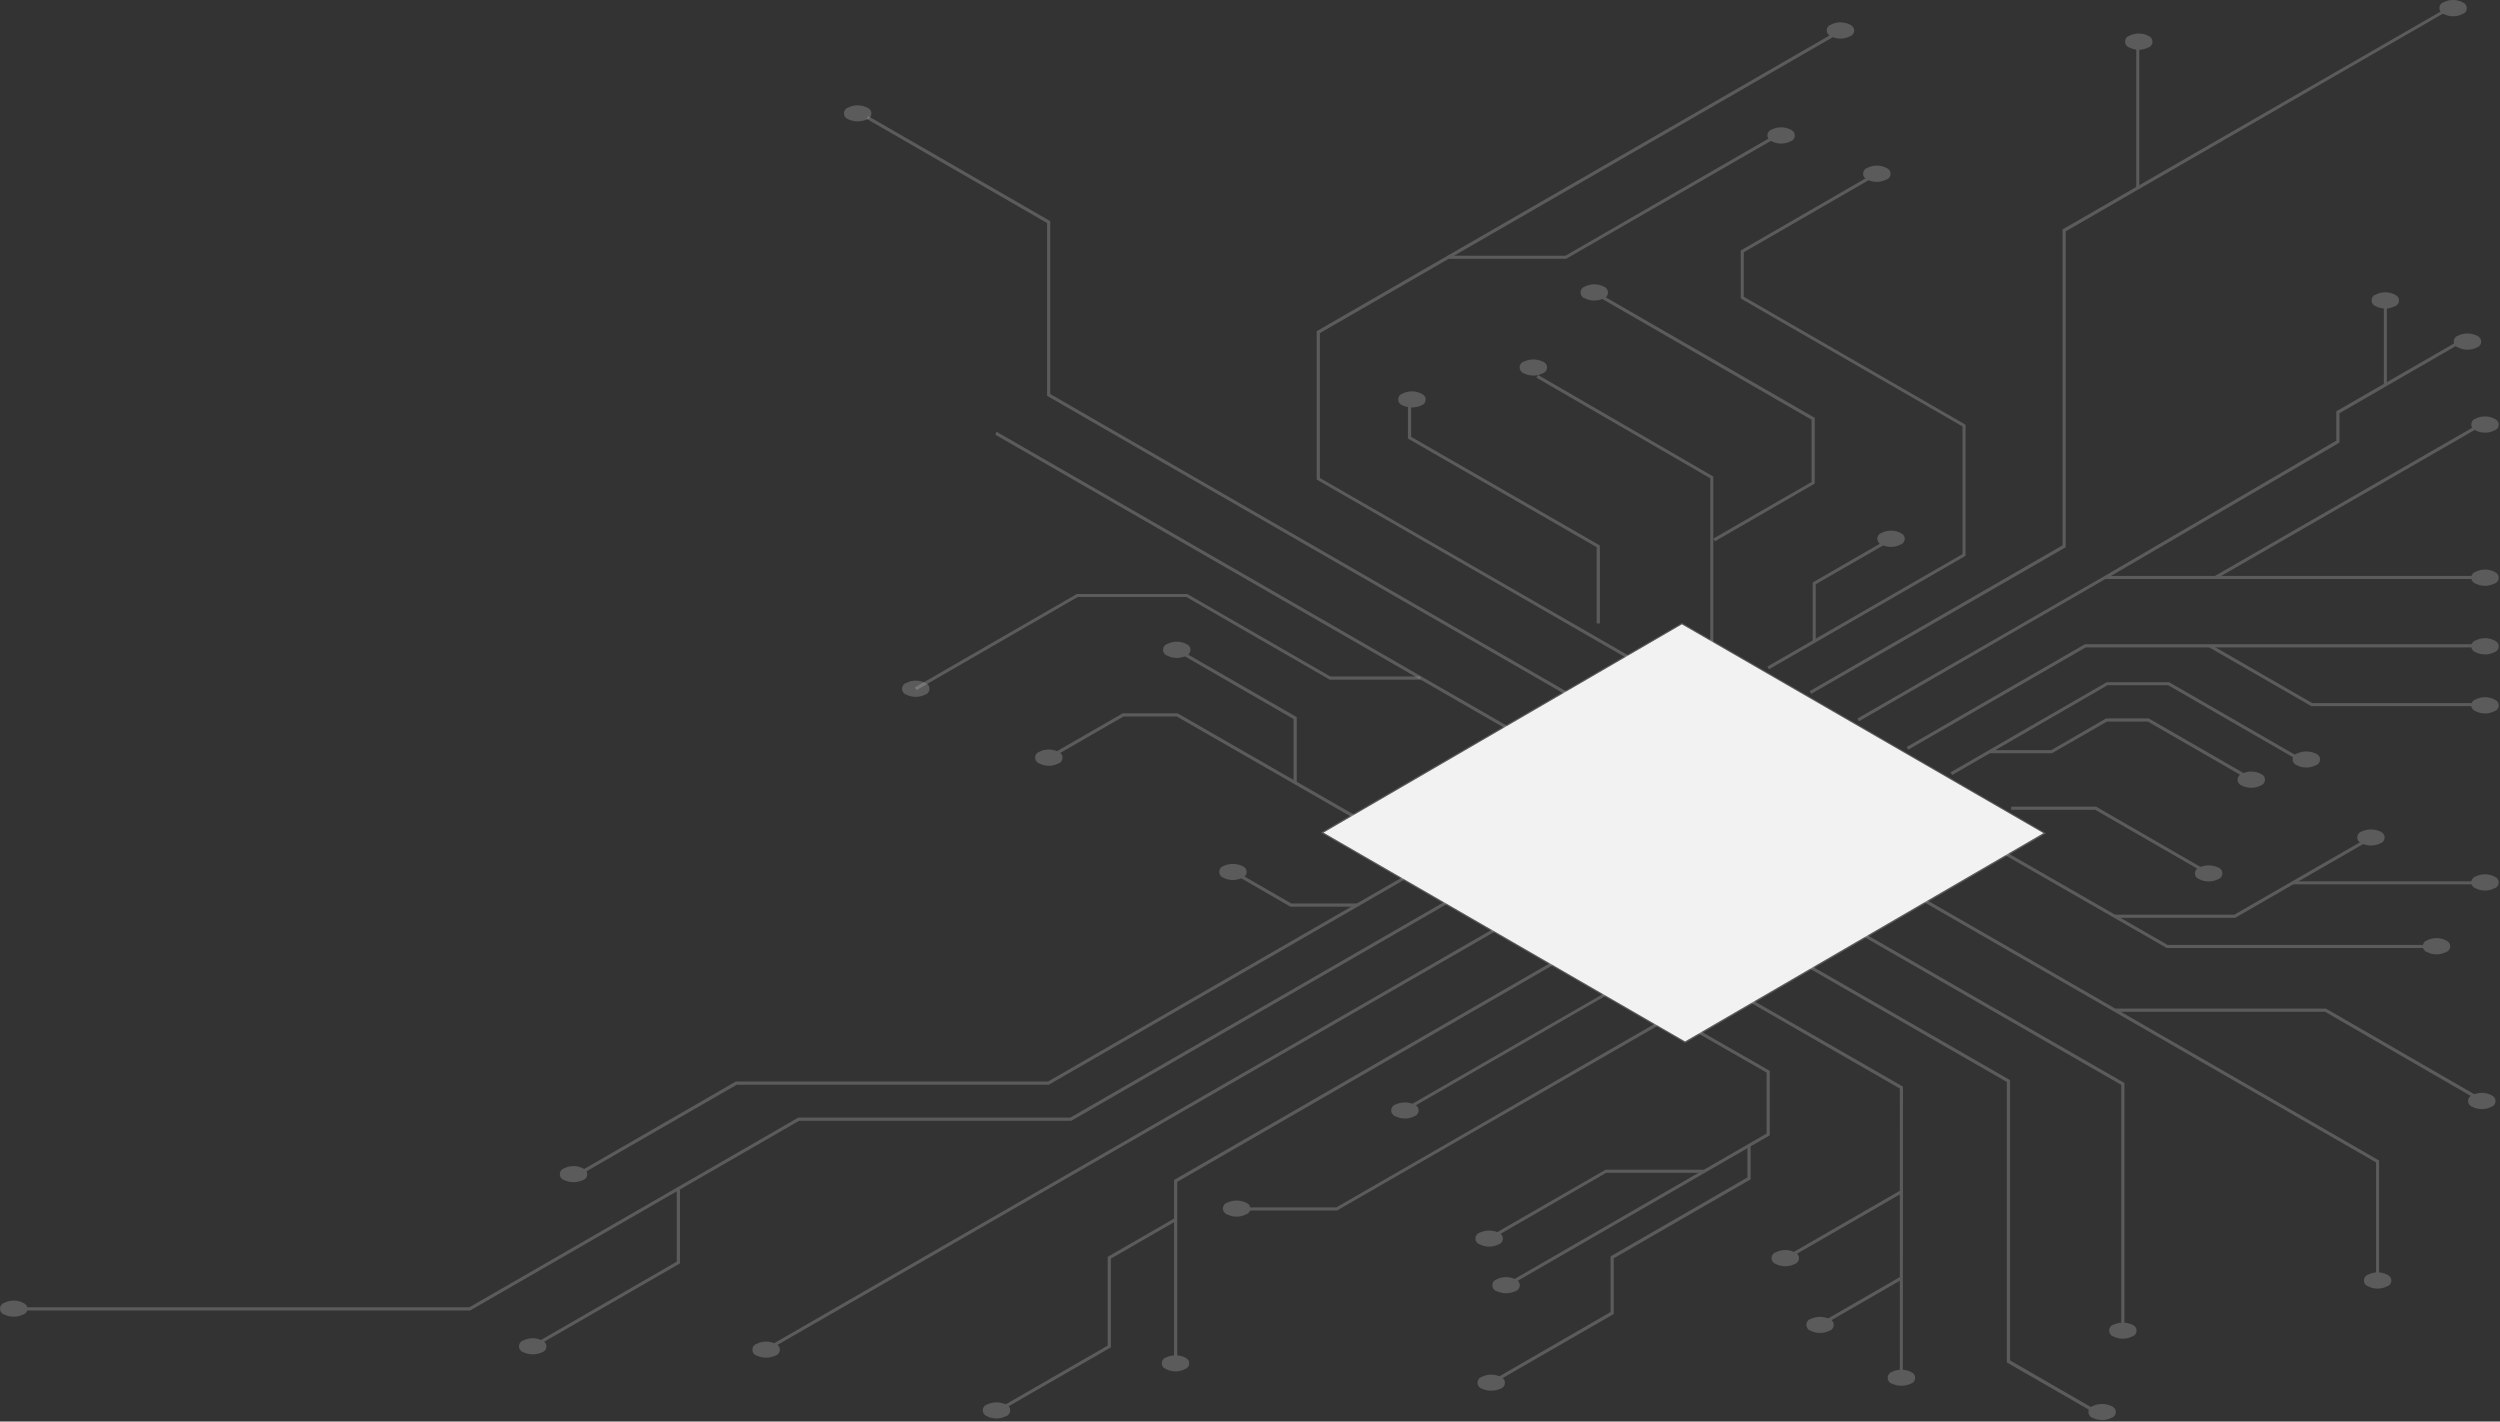 <?xml version="1.0" encoding="UTF-8"?> <svg xmlns="http://www.w3.org/2000/svg" width="1567" height="891" viewBox="0 0 1567 891" fill="none"><rect x="0" y="0" width="1567" height="891" fill="#333333" stroke="none"/><g clip-path="url(#clip0_900_213)"><g opacity="0.3"><path d="M1484.2 806.2C1486.1 807.2 1488.2 807.7 1490.3 807.7C1492.4 807.7 1494.5 807.2 1496.4 806.2C1497.1 806 1497.8 805.5 1498.2 804.8C1498.7 804.2 1498.9 803.4 1498.9 802.6C1498.9 801.8 1498.6 801.1 1498.2 800.4C1497.7 799.8 1497.1 799.3 1496.4 799C1494.5 798 1492.4 797.5 1490.3 797.5C1488.2 797.5 1486.1 798 1484.2 799C1483.5 799.2 1482.8 799.7 1482.4 800.4C1481.9 801 1481.7 801.8 1481.7 802.6C1481.7 803.4 1481.9 804.1 1482.4 804.8C1482.8 805.4 1483.4 805.9 1484.2 806.2Z" fill="#B8B8B8"></path><path d="M1549.5 693.7C1551.4 694.7 1553.5 695.2 1555.6 695.2C1557.7 695.2 1559.8 694.7 1561.7 693.7C1562.4 693.5 1563.1 693 1563.5 692.3C1564 691.7 1564.2 690.9 1564.2 690.1C1564.2 689.3 1563.9 688.6 1563.5 687.9C1563 687.3 1562.4 686.8 1561.7 686.5C1559.8 685.5 1557.7 685 1555.6 685C1553.5 685 1551.4 685.5 1549.5 686.5C1548.8 686.7 1548.1 687.2 1547.7 687.9C1547.2 688.5 1547 689.3 1547 690.1C1547 690.9 1547.2 691.6 1547.7 692.3C1548.1 692.9 1548.7 693.4 1549.5 693.7Z" fill="#B8B8B8"></path><path d="M1551.5 556.7C1553.4 557.7 1555.5 558.2 1557.6 558.2C1559.7 558.2 1561.8 557.7 1563.7 556.7C1564.4 556.5 1565.1 556 1565.5 555.3C1566 554.7 1566.2 553.9 1566.2 553.1C1566.2 552.3 1565.9 551.6 1565.5 550.9C1565 550.3 1564.4 549.8 1563.7 549.5C1561.8 548.5 1559.7 548 1557.6 548C1555.5 548 1553.4 548.5 1551.5 549.5C1550.8 549.7 1550.1 550.2 1549.7 550.9C1549.2 551.5 1549 552.3 1549 553.1C1549 553.9 1549.2 554.6 1549.7 555.3C1550.1 555.9 1550.7 556.4 1551.5 556.7Z" fill="#B8B8B8"></path><path d="M1551.5 445.7C1553.4 446.7 1555.5 447.2 1557.6 447.2C1559.7 447.2 1561.8 446.7 1563.7 445.7C1564.4 445.5 1565.1 445 1565.5 444.3C1566 443.7 1566.2 442.9 1566.2 442.1C1566.2 441.3 1565.9 440.6 1565.5 439.9C1565 439.3 1564.4 438.8 1563.7 438.5C1561.8 437.5 1559.7 437 1557.6 437C1555.5 437 1553.4 437.5 1551.5 438.5C1550.8 438.7 1550.1 439.2 1549.7 439.9C1549.2 440.5 1549 441.3 1549 442.1C1549 442.9 1549.2 443.6 1549.7 444.3C1550.1 444.9 1550.7 445.4 1551.5 445.7Z" fill="#B8B8B8"></path><path d="M1551.5 408.7C1553.4 409.7 1555.5 410.2 1557.6 410.2C1559.7 410.2 1561.8 409.7 1563.7 408.7C1564.4 408.5 1565.1 408 1565.5 407.3C1566 406.7 1566.2 405.9 1566.2 405.1C1566.2 404.3 1565.9 403.6 1565.5 402.9C1565 402.3 1564.4 401.8 1563.7 401.5C1561.8 400.5 1559.7 400 1557.6 400C1555.5 400 1553.4 400.5 1551.5 401.5C1550.8 401.7 1550.1 402.2 1549.7 402.9C1549.2 403.5 1549 404.3 1549 405.1C1549 405.9 1549.2 406.6 1549.7 407.3C1550.1 407.9 1550.7 408.4 1551.5 408.7Z" fill="#B8B8B8"></path><path d="M1551.5 365.7C1553.4 366.7 1555.5 367.2 1557.6 367.2C1559.7 367.2 1561.8 366.7 1563.7 365.7C1564.4 365.5 1565.1 365 1565.5 364.3C1566 363.7 1566.2 362.9 1566.2 362.1C1566.2 361.3 1565.9 360.6 1565.5 359.9C1565 359.3 1564.4 358.8 1563.7 358.5C1561.8 357.5 1559.7 357 1557.6 357C1555.5 357 1553.4 357.5 1551.5 358.5C1550.8 358.7 1550.1 359.2 1549.7 359.9C1549.2 360.5 1549 361.3 1549 362.1C1549 362.9 1549.2 363.6 1549.7 364.3C1550.1 364.9 1550.7 365.4 1551.5 365.7Z" fill="#B8B8B8"></path><path d="M1551.5 269.7C1553.4 270.7 1555.5 271.2 1557.6 271.2C1559.7 271.2 1561.8 270.7 1563.7 269.7C1564.4 269.5 1565.1 269 1565.5 268.3C1566 267.7 1566.2 266.9 1566.2 266.1C1566.2 265.3 1565.9 264.6 1565.5 263.9C1565 263.3 1564.4 262.8 1563.7 262.5C1561.8 261.5 1559.7 261 1557.6 261C1555.5 261 1553.4 261.5 1551.5 262.5C1550.8 262.7 1550.1 263.2 1549.7 263.9C1549.2 264.5 1549 265.3 1549 266.1C1549 266.9 1549.2 267.6 1549.7 268.3C1550.1 268.9 1550.7 269.4 1551.5 269.7Z" fill="#B8B8B8"></path><path d="M1540.5 217.7C1542.4 218.7 1544.5 219.2 1546.6 219.2C1548.7 219.2 1550.8 218.7 1552.7 217.7C1553.4 217.5 1554.1 217 1554.5 216.3C1555 215.7 1555.2 214.9 1555.2 214.1C1555.2 213.3 1554.9 212.6 1554.5 211.9C1554 211.3 1553.4 210.8 1552.7 210.5C1550.8 209.5 1548.7 209 1546.6 209C1544.5 209 1542.4 209.5 1540.5 210.5C1539.8 210.7 1539.1 211.2 1538.7 211.9C1538.2 212.5 1538 213.3 1538 214.1C1538 214.9 1538.2 215.6 1538.7 216.3C1539.1 216.9 1539.7 217.4 1540.5 217.7Z" fill="#B8B8B8"></path><path d="M1531.5 8.7C1533.4 9.7 1535.5 10.2 1537.6 10.2C1539.7 10.2 1541.8 9.7 1543.7 8.7C1544.4 8.5 1545.1 8 1545.5 7.3C1546 6.7 1546.2 5.9 1546.2 5.1C1546.2 4.3 1545.9 3.6 1545.5 2.9C1545 2.3 1544.4 1.8 1543.7 1.5C1541.8 0.5 1539.7 0 1537.6 0C1535.5 0 1533.4 0.5 1531.5 1.5C1530.8 1.7 1530.1 2.2 1529.7 2.9C1529.2 3.5 1529 4.3 1529 5.1C1529 5.9 1529.2 6.6 1529.7 7.3C1530.1 7.9 1530.7 8.4 1531.5 8.7Z" fill="#B8B8B8"></path><path d="M1334.5 29.7C1336.4 30.7 1338.5 31.2 1340.6 31.2C1342.7 31.2 1344.8 30.7 1346.7 29.7C1347.4 29.5 1348.1 29 1348.5 28.3C1349 27.7 1349.2 26.9 1349.2 26.1C1349.2 25.3 1348.9 24.6 1348.5 23.9C1348 23.3 1347.4 22.8 1346.7 22.5C1344.8 21.5 1342.7 21 1340.6 21C1338.5 21 1336.4 21.5 1334.5 22.5C1333.8 22.7 1333.1 23.2 1332.7 23.9C1332.2 24.5 1332 25.3 1332 26.1C1332 26.9 1332.2 27.6 1332.7 28.3C1333.1 28.9 1333.7 29.4 1334.5 29.7Z" fill="#B8B8B8"></path><path d="M1147.5 22.7C1149.4 23.7 1151.5 24.2 1153.6 24.2C1155.7 24.2 1157.8 23.7 1159.7 22.7C1160.4 22.5 1161.1 22 1161.5 21.3C1162 20.7 1162.2 19.9 1162.2 19.1C1162.2 18.3 1161.9 17.6 1161.5 16.9C1161 16.3 1160.4 15.8 1159.7 15.5C1157.8 14.5 1155.7 14 1153.6 14C1151.5 14 1149.4 14.5 1147.5 15.5C1146.8 15.7 1146.1 16.2 1145.7 16.9C1145.2 17.5 1145 18.3 1145 19.1C1145 19.9 1145.2 20.6 1145.7 21.3C1146.1 21.9 1146.7 22.4 1147.5 22.7Z" fill="#B8B8B8"></path><path d="M1521.1 596.7C1523 597.7 1525.1 598.2 1527.2 598.2C1529.3 598.2 1531.4 597.7 1533.3 596.7C1534 596.5 1534.7 596 1535.1 595.3C1535.6 594.7 1535.8 593.9 1535.8 593.1C1535.8 592.3 1535.5 591.6 1535.1 590.9C1534.6 590.3 1534 589.8 1533.3 589.5C1531.4 588.5 1529.3 588 1527.2 588C1525.1 588 1523 588.5 1521.1 589.5C1520.4 589.7 1519.7 590.2 1519.3 590.9C1518.9 591.6 1518.6 592.3 1518.6 593.1C1518.6 593.9 1518.8 594.6 1519.3 595.3C1519.8 596 1520.4 596.5 1521.1 596.7Z" fill="#B8B8B8"></path><path d="M1135.3 434.9L1134.3 433.2L1292.8 341.8V143.8L1536.6 3.3L1537.4 5L1294.8 145V343L1294.3 343.3L1135.3 434.9Z" fill="#B8B8B8"></path><path d="M1340.9 28H1339V117.8H1340.9V28Z" fill="#B8B8B8"></path><path d="M1165.2 452.1L1164.2 450.4L1319.2 361H1550.7V362.9H1319.7L1165.2 452.1Z" fill="#B8B8B8"></path><path d="M1033.9 420.7L825.3 300.6V207.6L825.8 207.3L1148.7 21.1L1149.7 22.8L827.3 208.8V299.6L1034.9 419L1033.9 420.7Z" fill="#B8B8B8"></path><path d="M294.7 821.4H8.6V819.4H294.2L500.4 700.5H670.9L905.5 565.2L906.5 566.9L671.5 702.5H500.9L294.7 821.4Z" fill="#B8B8B8"></path><path d="M359.9 738.6L358.9 736.9L461.2 677.9H656.9L878.9 549.9L879.9 551.6L657.4 679.9H461.8L359.9 738.6Z" fill="#B8B8B8"></path><path d="M334.5 844.8L333.5 843.1L424.2 790.8V745.8H426.2V791.9L425.7 792.2L334.5 844.8Z" fill="#B8B8B8"></path><path d="M907.5 162.2V160.3H981.2L1113.3 84.1L1114.3 85.8L981.7 162.2H907.5Z" fill="#B8B8B8"></path><path d="M1002.7 390.8H1000.8V343L882.5 274.9V251.3H884.5V273.8L1002.8 341.9V390.8H1002.7Z" fill="#B8B8B8"></path><path d="M1331.6 829.3H1329.6V680L1154.2 579.1L1155.2 577.4L1331.6 678.8V829.3Z" fill="#B8B8B8"></path><path d="M1319.9 889.7L1257.9 854V678.2L1113.4 595.1L1114.4 593.4L1259.9 677V852.7L1320.9 887.9L1319.9 889.7Z" fill="#B8B8B8"></path><path d="M1527.2 594.2H1358.1L1357.9 594.1L1236.4 524.3L1237.4 522.6L1358.7 592.3H1527.3V594.2H1527.2Z" fill="#B8B8B8"></path><path d="M1491.2 802.6H1489.3V728.6L1185.4 553.6L1186.4 551.9L1491.2 727.4V802.6Z" fill="#B8B8B8"></path><path d="M1196.1 469.9L1195.1 468.2L1306.8 403.8H1550.7V405.8H1307.3L1196.1 469.9Z" fill="#B8B8B8"></path><path d="M1550.6 442.6H1448.7L1448.5 442.5L1384.6 405.7L1385.6 404L1449.3 440.7H1550.6V442.6Z" fill="#B8B8B8"></path><path d="M737.8 854.5H735.9V739.6L736.4 739.3L971.9 603.5L972.9 605.2L737.9 740.8V854.5H737.8Z" fill="#B8B8B8"></path><path d="M1005.3 622.7L883.1 693.1L884.5 694.5L1006.2 624.3L1005.3 622.7Z" fill="#B8B8B8"></path><path d="M1192.7 861.9H1190.8V682.3L1076.4 616.5L1077.4 614.8L1192.8 681.1L1192.7 861.9Z" fill="#B8B8B8"></path><path d="M1191.3 800.2L1140.3 829.6L1141.3 831.3L1192.3 801.9L1191.3 800.2Z" fill="#B8B8B8"></path><path d="M1223.6 485.8L1222.6 484.1L1320.5 427.6H1359.6L1359.8 427.7L1439.2 473.5L1438.2 475.2L1359 429.5H1321L1223.6 485.8Z" fill="#B8B8B8"></path><path d="M838.1 758.7H775.1V756.8H837.6L1037.6 641.5L1038.6 643.2L838.1 758.7Z" fill="#B8B8B8"></path><path d="M944.7 806.6L943.7 804.9L1107.3 710.5V672.3L1043.2 635.6L1044.2 633.9L1109.3 671.2V711.6L1108.8 711.9L944.7 806.6Z" fill="#B8B8B8"></path><path d="M933.9 777.2L932.9 775.5L1006.3 733.2H1068V735.1H1006.8L933.9 777.2Z" fill="#B8B8B8"></path><path d="M935.2 867.6L934.2 865.9L1009.5 822.4V787.5L1010 787.2L1095.3 738V718H1097.3V739.2L1096.8 739.5L1011.5 788.7V823.6L1011 823.9L935.2 867.6Z" fill="#B8B8B8"></path><path d="M927.3 779.9C929.2 780.9 931.3 781.4 933.4 781.4C935.5 781.4 937.6 780.9 939.5 779.9C940.2 779.7 940.9 779.2 941.3 778.5C941.8 777.9 942 777.1 942 776.3C942 775.5 941.8 774.8 941.3 774.1C940.8 773.5 940.2 773 939.5 772.7C937.6 771.8 935.5 771.3 933.4 771.3C931.3 771.3 929.2 771.8 927.3 772.7C926.6 772.9 925.9 773.4 925.5 774.1C925 774.7 924.8 775.5 924.8 776.3C924.8 777.1 925 777.8 925.5 778.5C925.9 779.1 926.5 779.6 927.3 779.9Z" fill="#B8B8B8"></path><path d="M937.9 809.2C939.8 810.1 941.9 810.6 944 810.6C946.1 810.6 948.2 810.1 950.1 809.2C950.8 809 951.5 808.5 951.9 807.8C952.4 807.2 952.6 806.4 952.6 805.6C952.6 804.8 952.4 804.1 951.9 803.4C951.4 802.8 950.8 802.3 950.1 802C948.2 801 946.1 800.5 944 800.5C941.9 800.5 939.8 801 937.9 802C937.2 802.2 936.5 802.7 936.1 803.4C935.6 804 935.4 804.8 935.4 805.6C935.4 806.4 935.6 807.1 936.1 807.8C936.5 808.5 937.1 809 937.9 809.2Z" fill="#B8B8B8"></path><path d="M1112.9 792.2C1114.8 793.2 1116.9 793.7 1119 793.7C1121.1 793.7 1123.2 793.2 1125.1 792.2C1125.8 792 1126.5 791.5 1126.9 790.8C1127.4 790.2 1127.6 789.4 1127.6 788.6C1127.6 787.8 1127.4 787.1 1126.9 786.4C1126.5 785.8 1125.8 785.3 1125.1 785C1123.2 784 1121.1 783.5 1119 783.5C1116.9 783.5 1114.8 784 1112.9 785C1112.2 785.2 1111.5 785.7 1111.1 786.4C1110.6 787 1110.4 787.8 1110.4 788.6C1110.4 789.4 1110.6 790.1 1111.1 790.8C1111.6 791.5 1112.2 792 1112.9 792.2Z" fill="#B8B8B8"></path><path d="M1480 528.5C1481.9 529.5 1484 530 1486.1 530C1488.2 530 1490.3 529.5 1492.2 528.5C1492.9 528.3 1493.6 527.8 1494 527.1C1494.4 526.5 1494.7 525.7 1494.7 524.9C1494.7 524.1 1494.4 523.4 1494 522.7C1493.5 522.1 1492.9 521.6 1492.2 521.3C1490.3 520.4 1488.2 519.9 1486.1 519.9C1484 519.9 1481.9 520.4 1480 521.3C1479.3 521.5 1478.6 522 1478.2 522.7C1477.8 523.3 1477.5 524.1 1477.5 524.9C1477.5 525.7 1477.8 526.4 1478.2 527.1C1478.7 527.8 1479.3 528.3 1480 528.5Z" fill="#B8B8B8"></path><path d="M1405 492.3C1406.9 493.3 1409 493.8 1411.1 493.8C1413.2 493.8 1415.3 493.3 1417.2 492.3C1417.9 492 1418.6 491.6 1419 490.9C1419.4 490.3 1419.7 489.5 1419.7 488.7C1419.7 487.9 1419.5 487.2 1419 486.5C1418.6 485.9 1417.9 485.4 1417.2 485.1C1415.3 484.1 1413.2 483.6 1411.1 483.6C1409 483.6 1406.9 484.1 1405 485.1C1404.3 485.4 1403.6 485.8 1403.2 486.5C1402.8 487.1 1402.5 487.9 1402.5 488.7C1402.5 489.5 1402.7 490.2 1403.2 490.9C1403.7 491.6 1404.3 492.1 1405 492.3Z" fill="#B8B8B8"></path><path d="M1378.3 551C1380.2 552 1382.3 552.5 1384.4 552.5C1386.5 552.5 1388.6 552 1390.5 551C1391.2 550.8 1391.9 550.3 1392.3 549.6C1392.8 549 1393 548.2 1393 547.4C1393 546.6 1392.8 545.9 1392.3 545.2C1391.9 544.6 1391.2 544.1 1390.5 543.8C1388.6 542.9 1386.5 542.4 1384.4 542.4C1382.3 542.4 1380.2 542.9 1378.3 543.8C1377.6 544 1376.9 544.5 1376.5 545.2C1376 545.8 1375.8 546.6 1375.8 547.4C1375.8 548.2 1376 548.9 1376.5 549.6C1376.9 550.2 1377.6 550.7 1378.3 551Z" fill="#B8B8B8"></path><path d="M1439.5 479.6C1441.4 480.6 1443.5 481.1 1445.6 481.1C1447.7 481.1 1449.8 480.6 1451.7 479.6C1452.4 479.4 1453.1 478.9 1453.5 478.2C1454 477.6 1454.2 476.8 1454.2 476C1454.2 475.2 1454 474.5 1453.5 473.8C1453.1 473.2 1452.4 472.7 1451.7 472.4C1449.8 471.5 1447.7 471 1445.6 471C1443.5 471 1441.4 471.5 1439.5 472.4C1438.8 472.6 1438.1 473.1 1437.7 473.8C1437.2 474.4 1437 475.2 1437 476C1437 476.8 1437.2 477.5 1437.7 478.2C1438.1 478.8 1438.8 479.3 1439.5 479.6Z" fill="#B8B8B8"></path><path d="M928.6 870.3C930.5 871.2 932.6 871.7 934.7 871.7C936.8 871.7 938.9 871.2 940.8 870.3C941.5 870.1 942.2 869.6 942.6 868.9C943.1 868.3 943.3 867.5 943.3 866.7C943.3 865.9 943.1 865.2 942.6 864.5C942.1 863.9 941.5 863.4 940.8 863.1C938.9 862.1 936.8 861.6 934.7 861.6C932.6 861.6 930.5 862.1 928.6 863.1C927.9 863.3 927.2 863.8 926.8 864.5C926.3 865.1 926.1 865.9 926.1 866.7C926.1 867.5 926.3 868.2 926.8 868.9C927.3 869.6 927.8 870.1 928.6 870.3Z" fill="#B8B8B8"></path><path d="M1185.7 867.2C1187.6 868.1 1189.7 868.6 1191.8 868.6C1193.9 868.6 1196 868.1 1197.9 867.2C1198.6 867 1199.3 866.5 1199.7 865.8C1200.2 865.2 1200.4 864.4 1200.4 863.6C1200.4 862.8 1200.2 862.1 1199.7 861.4C1199.3 860.8 1198.6 860.3 1197.9 860C1196 859 1193.9 858.5 1191.8 858.5C1189.7 858.5 1187.6 859 1185.7 860C1185 860.2 1184.3 860.7 1183.9 861.4C1183.4 862 1183.2 862.8 1183.2 863.6C1183.2 864.4 1183.4 865.1 1183.9 865.8C1184.3 866.5 1184.9 867 1185.7 867.2Z" fill="#B8B8B8"></path><path d="M1134.7 834C1136.6 835 1138.7 835.5 1140.8 835.5C1142.9 835.5 1145 835 1146.9 834C1147.6 833.8 1148.3 833.3 1148.7 832.6C1149.2 832 1149.4 831.2 1149.4 830.4C1149.4 829.6 1149.2 828.9 1148.7 828.2C1148.2 827.6 1147.6 827.1 1146.9 826.8C1145 825.9 1142.9 825.4 1140.8 825.4C1138.7 825.4 1136.6 825.9 1134.7 826.8C1134 827 1133.3 827.5 1132.9 828.2C1132.4 828.8 1132.2 829.6 1132.2 830.4C1132.2 831.2 1132.5 831.9 1132.9 832.6C1133.3 833.3 1133.9 833.8 1134.7 834Z" fill="#B8B8B8"></path><path d="M1311.5 888.6C1313.4 889.6 1315.5 890.1 1317.6 890.1C1319.7 890.1 1321.8 889.6 1323.7 888.6C1324.4 888.4 1325.1 887.9 1325.5 887.2C1326 886.6 1326.2 885.8 1326.2 885C1326.2 884.2 1326 883.5 1325.5 882.8C1325 882.2 1324.4 881.7 1323.7 881.4C1321.8 880.5 1319.7 880 1317.6 880C1315.5 880 1313.4 880.5 1311.5 881.4C1310.8 881.6 1310.1 882.1 1309.7 882.8C1309.2 883.4 1309 884.2 1309 885C1309 885.8 1309.3 886.5 1309.7 887.2C1310.1 887.9 1310.7 888.4 1311.5 888.6Z" fill="#B8B8B8"></path><path d="M1324.5 837.6C1326.4 838.6 1328.5 839.1 1330.6 839.1C1332.7 839.1 1334.8 838.6 1336.7 837.6C1337.4 837.4 1338.1 836.9 1338.5 836.2C1339 835.6 1339.2 834.8 1339.2 834C1339.2 833.2 1339 832.5 1338.5 831.8C1338 831.2 1337.4 830.7 1336.7 830.4C1334.8 829.5 1332.7 829 1330.6 829C1328.5 829 1326.4 829.5 1324.5 830.4C1323.8 830.6 1323.1 831.1 1322.7 831.8C1322.2 832.4 1322 833.2 1322 834C1322 834.8 1322.3 835.5 1322.7 836.2C1323.1 836.9 1323.7 837.4 1324.5 837.6Z" fill="#B8B8B8"></path><path d="M769 761.1C770.9 762.1 773 762.6 775.1 762.6C777.2 762.6 779.3 762.1 781.2 761.1C781.9 760.9 782.6 760.4 783 759.7C783.4 759 783.7 758.3 783.7 757.5C783.7 756.7 783.5 756 783 755.3C782.5 754.6 781.9 754.2 781.2 753.9C779.3 753 777.2 752.5 775.1 752.5C773 752.5 770.9 753 769 753.9C768.3 754.1 767.6 754.6 767.2 755.3C766.8 756 766.5 756.7 766.5 757.5C766.5 758.3 766.7 759 767.2 759.7C767.7 760.4 768.3 760.9 769 761.1Z" fill="#B8B8B8"></path><path d="M874.5 699.6C876.4 700.6 878.5 701.1 880.6 701.1C882.7 701.1 884.8 700.6 886.7 699.6C887.4 699.4 888.1 698.9 888.5 698.2C888.9 697.5 889.2 696.8 889.2 696C889.2 695.2 889 694.5 888.5 693.8C888 693.1 887.4 692.7 886.7 692.4C884.8 691.5 882.7 691 880.6 691C878.5 691 876.4 691.5 874.5 692.4C873.8 692.6 873.1 693.1 872.7 693.8C872.3 694.5 872 695.2 872 696C872 696.8 872.2 697.5 872.7 698.2C873.2 698.9 873.8 699.4 874.5 699.6Z" fill="#B8B8B8"></path><path d="M730.7 858.1C732.6 859.1 734.7 859.6 736.8 859.6C738.9 859.6 741 859.1 742.9 858.1C743.6 857.9 744.3 857.4 744.7 856.7C745.2 856.1 745.4 855.3 745.4 854.5C745.4 853.7 745.2 853 744.7 852.3C744.2 851.7 743.6 851.2 742.9 850.9C741 850 738.9 849.5 736.8 849.5C734.7 849.5 732.6 850 730.7 850.9C730 851.1 729.3 851.6 728.9 852.3C728.4 852.9 728.2 853.7 728.2 854.5C728.2 855.3 728.4 856 728.9 856.7C729.3 857.3 730 857.8 730.7 858.1Z" fill="#B8B8B8"></path><path d="M618.5 887.6C620.4 888.6 622.5 889.1 624.6 889.1C626.7 889.1 628.8 888.6 630.7 887.6C631.4 887.4 632.1 886.9 632.5 886.2C633 885.6 633.2 884.8 633.2 884C633.2 883.2 633 882.5 632.5 881.8C632 881.2 631.4 880.7 630.7 880.4C628.8 879.5 626.7 879 624.6 879C622.5 879 620.4 879.5 618.5 880.4C617.8 880.6 617.1 881.1 616.7 881.8C616.2 882.4 616 883.2 616 884C616 884.8 616.2 885.5 616.7 886.2C617.1 886.8 617.8 887.3 618.5 887.6Z" fill="#B8B8B8"></path><path d="M651.3 478.5C653.2 479.5 655.3 480 657.4 480C659.5 480 661.6 479.5 663.5 478.5C664.2 478.3 664.9 477.8 665.3 477.1C665.8 476.5 666 475.7 666 474.9C666 474.1 665.8 473.4 665.3 472.7C664.8 472.1 664.2 471.6 663.5 471.3C661.6 470.3 659.5 469.8 657.4 469.8C655.3 469.8 653.2 470.3 651.3 471.3C650.6 471.5 649.9 472 649.5 472.7C649 473.3 648.8 474.1 648.8 474.9C648.8 475.7 649 476.4 649.5 477.1C650 477.8 650.6 478.3 651.3 478.5Z" fill="#B8B8B8"></path><path d="M731.5 410.9C733.4 411.9 735.5 412.4 737.6 412.4C739.7 412.4 741.8 411.9 743.7 410.9C744.4 410.7 745.1 410.2 745.5 409.5C745.9 408.8 746.2 408.1 746.2 407.3C746.2 406.5 746 405.8 745.5 405.1C745 404.4 744.4 404 743.7 403.7C741.8 402.7 739.7 402.2 737.6 402.2C735.5 402.2 733.4 402.7 731.5 403.7C730.8 403.9 730.1 404.4 729.7 405.1C729.2 405.7 729 406.5 729 407.3C729 408.1 729.2 408.8 729.7 409.5C730.1 410.2 730.8 410.7 731.5 410.9Z" fill="#B8B8B8"></path><path d="M878.9 254C880.8 254.9 882.9 255.4 885 255.4C887.1 255.4 889.2 254.9 891.1 254C891.8 253.8 892.5 253.3 892.9 252.6C893.4 252 893.6 251.2 893.6 250.4C893.6 249.6 893.4 248.9 892.9 248.2C892.4 247.6 891.8 247.1 891.1 246.8C889.2 245.8 887.1 245.3 885 245.3C882.9 245.3 880.8 245.8 878.9 246.8C878.2 247 877.5 247.5 877.1 248.2C876.6 248.8 876.4 249.6 876.4 250.4C876.4 251.2 876.6 251.9 877.1 252.6C877.6 253.3 878.2 253.7 878.9 254Z" fill="#B8B8B8"></path><path d="M531.5 74.7C533.4 75.6 535.5 76.1 537.6 76.1C539.7 76.1 541.8 75.6 543.7 74.7C544.4 74.5 545.1 74 545.5 73.3C546 72.7 546.2 71.9 546.2 71.1C546.2 70.3 546 69.6 545.5 68.9C545 68.3 544.4 67.8 543.7 67.5C541.8 66.5 539.7 66 537.6 66C535.5 66 533.4 66.5 531.5 67.5C530.8 67.7 530.1 68.2 529.7 68.9C529.2 69.5 529 70.3 529 71.1C529 71.9 529.2 72.6 529.7 73.3C530.2 74 530.8 74.4 531.5 74.7Z" fill="#B8B8B8"></path><path d="M955 233.9C956.9 234.9 959 235.4 961.1 235.4C963.2 235.4 965.3 234.9 967.2 233.9C967.9 233.7 968.6 233.2 969 232.5C969.5 231.9 969.7 231.1 969.7 230.3C969.7 229.5 969.5 228.8 969 228.1C968.5 227.5 967.9 227 967.2 226.7C965.3 225.8 963.2 225.3 961.1 225.3C959 225.3 956.9 225.8 955 226.7C954.3 226.9 953.6 227.4 953.2 228.1C952.7 228.7 952.5 229.5 952.5 230.3C952.5 231.1 952.7 231.8 953.2 232.5C953.6 233.2 954.3 233.7 955 233.9Z" fill="#B8B8B8"></path><path d="M993.2 186.9C995.1 187.9 997.2 188.4 999.3 188.4C1001.4 188.4 1003.5 187.9 1005.4 186.9C1006.2 186.7 1006.8 186.2 1007.2 185.5C1007.7 184.9 1007.9 184.1 1007.9 183.3C1007.9 182.5 1007.6 181.8 1007.2 181.1C1006.7 180.5 1006.1 180 1005.4 179.7C1003.5 178.7 1001.4 178.2 999.3 178.2C997.2 178.2 995.1 178.7 993.2 179.7C992.5 179.9 991.8 180.4 991.4 181.1C990.9 181.7 990.7 182.5 990.7 183.3C990.7 184.1 990.9 184.8 991.4 185.5C991.8 186.2 992.4 186.7 993.2 186.9Z" fill="#B8B8B8"></path><path d="M1170.3 112.5C1172.2 113.5 1174.3 114 1176.4 114C1178.5 114 1180.6 113.5 1182.5 112.5C1183.2 112.3 1183.9 111.8 1184.3 111.1C1184.8 110.5 1185 109.7 1185 108.9C1185 108.1 1184.8 107.4 1184.3 106.7C1183.8 106.1 1183.2 105.6 1182.5 105.3C1180.6 104.3 1178.5 103.8 1176.4 103.8C1174.3 103.8 1172.2 104.3 1170.3 105.3C1169.6 105.5 1168.9 106 1168.5 106.7C1168 107.3 1167.8 108.1 1167.8 108.9C1167.8 109.7 1168 110.4 1168.5 111.1C1169 111.8 1169.6 112.3 1170.3 112.5Z" fill="#B8B8B8"></path><path d="M1110.3 88.5C1112.2 89.5 1114.3 90 1116.4 90C1118.5 90 1120.6 89.5 1122.5 88.5C1123.2 88.3 1123.9 87.8 1124.3 87.1C1124.8 86.5 1125 85.7 1125 84.9C1125 84.1 1124.8 83.4 1124.3 82.7C1123.8 82.1 1123.2 81.6 1122.5 81.3C1120.6 80.3 1118.5 79.8 1116.4 79.8C1114.3 79.8 1112.2 80.3 1110.3 81.3C1109.6 81.5 1108.9 82 1108.5 82.7C1108 83.3 1107.8 84.1 1107.8 84.9C1107.8 85.7 1108 86.4 1108.5 87.1C1109 87.8 1109.6 88.3 1110.3 88.5Z" fill="#B8B8B8"></path><path d="M766.7 550.1C768.6 551.1 770.7 551.6 772.8 551.6C774.9 551.6 777 551.1 778.9 550.1C779.6 549.9 780.3 549.4 780.7 548.7C781.2 548.1 781.4 547.3 781.4 546.5C781.4 545.7 781.2 545 780.7 544.3C780.2 543.7 779.6 543.2 778.9 542.9C777 542 774.9 541.5 772.8 541.5C770.7 541.5 768.6 542 766.7 542.9C766 543.1 765.3 543.6 764.9 544.3C764.4 544.9 764.2 545.7 764.2 546.5C764.2 547.3 764.4 548 764.9 548.7C765.3 549.4 765.9 549.9 766.7 550.1Z" fill="#B8B8B8"></path><path d="M1179.2 341.3C1181.1 342.3 1183.2 342.8 1185.3 342.8C1187.4 342.8 1189.5 342.3 1191.4 341.3C1192.1 341.1 1192.8 340.6 1193.2 339.9C1193.6 339.3 1193.9 338.5 1193.9 337.7C1193.9 336.9 1193.6 336.2 1193.2 335.5C1192.7 334.9 1192.1 334.4 1191.4 334.1C1189.5 333.1 1187.4 332.6 1185.3 332.6C1183.2 332.6 1181.1 333.1 1179.2 334.1C1178.5 334.3 1177.8 334.8 1177.4 335.5C1177 336.1 1176.7 336.9 1176.7 337.7C1176.7 338.5 1177 339.2 1177.4 339.9C1177.8 340.6 1178.5 341.1 1179.2 341.3Z" fill="#B8B8B8"></path><path d="M1489 191.9C1490.9 192.9 1493 193.4 1495.1 193.4C1497.2 193.4 1499.3 192.9 1501.2 191.9C1501.9 191.7 1502.6 191.2 1503 190.5C1503.5 189.9 1503.7 189.1 1503.7 188.3C1503.7 187.5 1503.5 186.8 1503 186.1C1502.5 185.5 1501.9 185 1501.2 184.7C1499.3 183.7 1497.2 183.2 1495.1 183.2C1493 183.2 1490.9 183.7 1489 184.7C1488.3 184.9 1487.6 185.4 1487.2 186.1C1486.7 186.7 1486.5 187.5 1486.5 188.3C1486.5 189.1 1486.7 189.8 1487.2 190.5C1487.6 191.2 1488.2 191.6 1489 191.9Z" fill="#B8B8B8"></path><path d="M327.8 847.5C329.7 848.4 331.8 848.9 333.9 848.9C336 848.9 338.1 848.4 340 847.5C340.7 847.3 341.4 846.8 341.8 846.1C342.3 845.5 342.5 844.7 342.5 843.9C342.5 843.1 342.3 842.4 341.8 841.7C341.3 841.1 340.7 840.6 340 840.3C338.1 839.3 336 838.8 333.9 838.8C331.8 838.8 329.7 839.3 327.8 840.3C327.1 840.5 326.4 841 326 841.7C325.5 842.3 325.3 843.1 325.3 843.9C325.3 844.7 325.5 845.4 326 846.1C326.5 846.8 327.1 847.3 327.8 847.5Z" fill="#B8B8B8"></path><path d="M2.5 823.9C4.4 824.8 6.5 825.3 8.6 825.3C10.7 825.3 12.8 824.8 14.7 823.9C15.4 823.7 16.1 823.2 16.5 822.5C17 821.9 17.2 821.1 17.2 820.3C17.2 819.5 17 818.8 16.5 818.1C16 817.5 15.4 817 14.7 816.7C12.8 815.7 10.7 815.2 8.6 815.2C6.5 815.2 4.4 815.7 2.5 816.7C1.8 816.9 1.1 817.4 0.7 818.1C0.2 818.7 0 819.5 0 820.3C0 821.1 0.2 821.8 0.7 822.5C1.2 823.2 1.8 823.7 2.5 823.9Z" fill="#B8B8B8"></path><path d="M474.1 849.6C476 850.5 478.1 851 480.2 851C482.3 851 484.4 850.5 486.3 849.6C487 849.4 487.7 848.9 488.1 848.2C488.6 847.6 488.8 846.8 488.8 846C488.8 845.2 488.6 844.5 488.1 843.8C487.6 843.2 487 842.7 486.3 842.4C484.4 841.4 482.3 840.9 480.2 840.9C478.1 840.9 476 841.4 474.1 842.4C473.4 842.6 472.7 843.1 472.3 843.8C471.8 844.4 471.6 845.2 471.6 846C471.6 846.8 471.8 847.5 472.3 848.2C472.7 848.9 473.4 849.4 474.1 849.6Z" fill="#B8B8B8"></path><path d="M353.4 739.6C355.3 740.5 357.4 741 359.5 741C361.6 741 363.7 740.5 365.6 739.6C366.3 739.4 367 738.9 367.4 738.2C367.9 737.6 368.1 736.8 368.1 736C368.1 735.2 367.9 734.5 367.4 733.8C366.9 733.2 366.3 732.7 365.6 732.4C363.7 731.4 361.6 730.9 359.5 730.9C357.4 730.9 355.3 731.4 353.4 732.4C352.7 732.6 352 733.1 351.6 733.8C351.1 734.4 350.9 735.2 350.9 736C350.9 736.8 351.1 737.5 351.6 738.2C352 738.9 352.6 739.3 353.4 739.6Z" fill="#B8B8B8"></path><path d="M1191.3 746.1L1118.8 787.9L1119.8 789.6L1192.3 747.8L1191.3 746.1Z" fill="#B8B8B8"></path><path d="M850.6 568.3H808.8L808.6 568.2L771.4 546.7L772.4 545L809.4 566.3H850.7V568.3H850.6Z" fill="#B8B8B8"></path><path d="M867.4 523.7L737.6 449.1H704.2L659.6 474.8L658.6 473.1L703.7 447.1H738.1L738.3 447.2L868.3 521.9L867.4 523.7Z" fill="#B8B8B8"></path><path d="M812.8 490.8H810.8V450.7L737.1 408.2L738.1 406.5L812.8 449.5V490.8Z" fill="#B8B8B8"></path><path d="M1401 575.3H1325.6V573.3H1400.5L1485.7 524.2L1486.7 525.9L1401 575.3Z" fill="#B8B8B8"></path><path d="M935.5 582.5L479.7 845.1L480.7 846.8L936.5 584.2L935.5 582.5Z" fill="#B8B8B8"></path><path d="M1410.8 489.5L1346.3 452.3H1320.6L1286.2 472.1H1246.8V470.2H1285.7L1320.1 450.3H1346.8L1347 450.4L1411.7 487.7L1410.8 489.5Z" fill="#B8B8B8"></path><path d="M1108.8 419.5L1107.8 417.8L1230.1 347.3V267.3L1091.1 187.1V157L1091.6 156.7L1175.9 108L1176.9 109.7L1093 158.1V186L1232 266.2V348.4L1231.5 348.7L1108.8 419.5Z" fill="#B8B8B8"></path><path d="M1138.1 402.1H1136.2V365.1L1136.7 364.8L1184.9 337L1185.9 338.7L1138.1 366.2V402.1Z" fill="#B8B8B8"></path><path d="M1551 267.3L1388.3 360.999L1389.3 362.699L1552 269L1551 267.3Z" fill="#B8B8B8"></path><path d="M1496.1 188.4H1494.2V241.2H1496.1V188.4Z" fill="#B8B8B8"></path><path d="M1319.7 363L1318.7 361.3L1464.4 276.2V257.8L1464.9 257.5L1540.4 214L1541.4 215.7L1466.4 259V277.4L1465.9 277.7L1319.7 363Z" fill="#B8B8B8"></path><path d="M620 888.5L619 886.8L694.3 843.4V787.8L736.4 763.5L737.4 765.2L696.3 788.9V844.5L695.8 844.8L620 888.5Z" fill="#B8B8B8"></path><path d="M1073.9 402.2H1072V299.8L963 236.7L964 235L1073.9 298.7V402.2Z" fill="#B8B8B8"></path><path d="M1074.9 339.3L1073.9 337.6L1135.5 302.1V263.1L998.8 184.2L999.8 182.5L1137.5 261.9V303.1L1137 303.4L1074.9 339.3Z" fill="#B8B8B8"></path><path d="M1551 688.3L1457.4 634.2H1326V632.2H1457.9L1458.1 632.3L1552 686.5L1551 688.3Z" fill="#B8B8B8"></path><path d="M1550.5 552.4H1437V554.3H1550.5V552.4Z" fill="#B8B8B8"></path><path d="M1383.4 548L1313.3 507.6H1260.6V505.6H1313.8L1314 505.7L1384.3 546.3L1383.4 548Z" fill="#B8B8B8"></path></g><path opacity="0.3" d="M957.6 464.7L623.9 272.5L624.6 270.6H624.599L624.4 270.5L624.6 270.6L958.6 463L957.6 464.7Z" fill="#B8B8B8"></path><path opacity="0.3" d="M994.9 443.2L656.3 248.1V139.8L543.2 74.5L544.2 72.8L658.3 138.6V247L995.9 441.5L994.9 443.2Z" fill="#B8B8B8"></path><path opacity="0.3" d="M567.9 435.3C569.8 436.3 571.9 436.8 574 436.8C576.1 436.8 578.2 436.3 580.1 435.3C580.8 435.1 581.5 434.6 581.9 433.9C582.4 433.3 582.6 432.5 582.6 431.7C582.6 430.9 582.4 430.2 581.9 429.5C581.4 428.8 580.8 428.4 580.1 428.1C578.2 427.1 576.1 426.6 574 426.6C571.9 426.6 569.8 427.1 567.9 428.1C567.2 428.3 566.5 428.8 566.1 429.5C565.7 430.2 565.4 430.9 565.4 431.7C565.4 432.5 565.6 433.2 566.1 433.9C566.5 434.6 567.1 435.1 567.9 435.3Z" fill="#B8B8B8"></path><path opacity="0.3" d="M574.4 432.6L573.4 430.9L675 372.3H744.1L744.3 372.4L833.8 424H890.3V426H833.3L833.1 425.8L743.6 374.2H675.5L574.4 432.6Z" fill="#B8B8B8"></path><path d="M1280.9 522.2L1056.2 652.8L829.5 521.9L1054.2 391.3L1280.9 522.2Z" fill="#F2F2F2"></path><path opacity="0.3" d="M1054.2 390.5L1282.4 522.3L1056.3 653.7L828 521.9L1054.2 390.5ZM1056.2 652.8L1280.9 522.2L1054.1 391.3L829.5 521.9L1056.2 652.8Z" fill="#B8B8B8"></path></g><defs><clipPath id="clip0_900_213"><rect width="1567" height="891" fill="white"></rect></clipPath></defs></svg> 